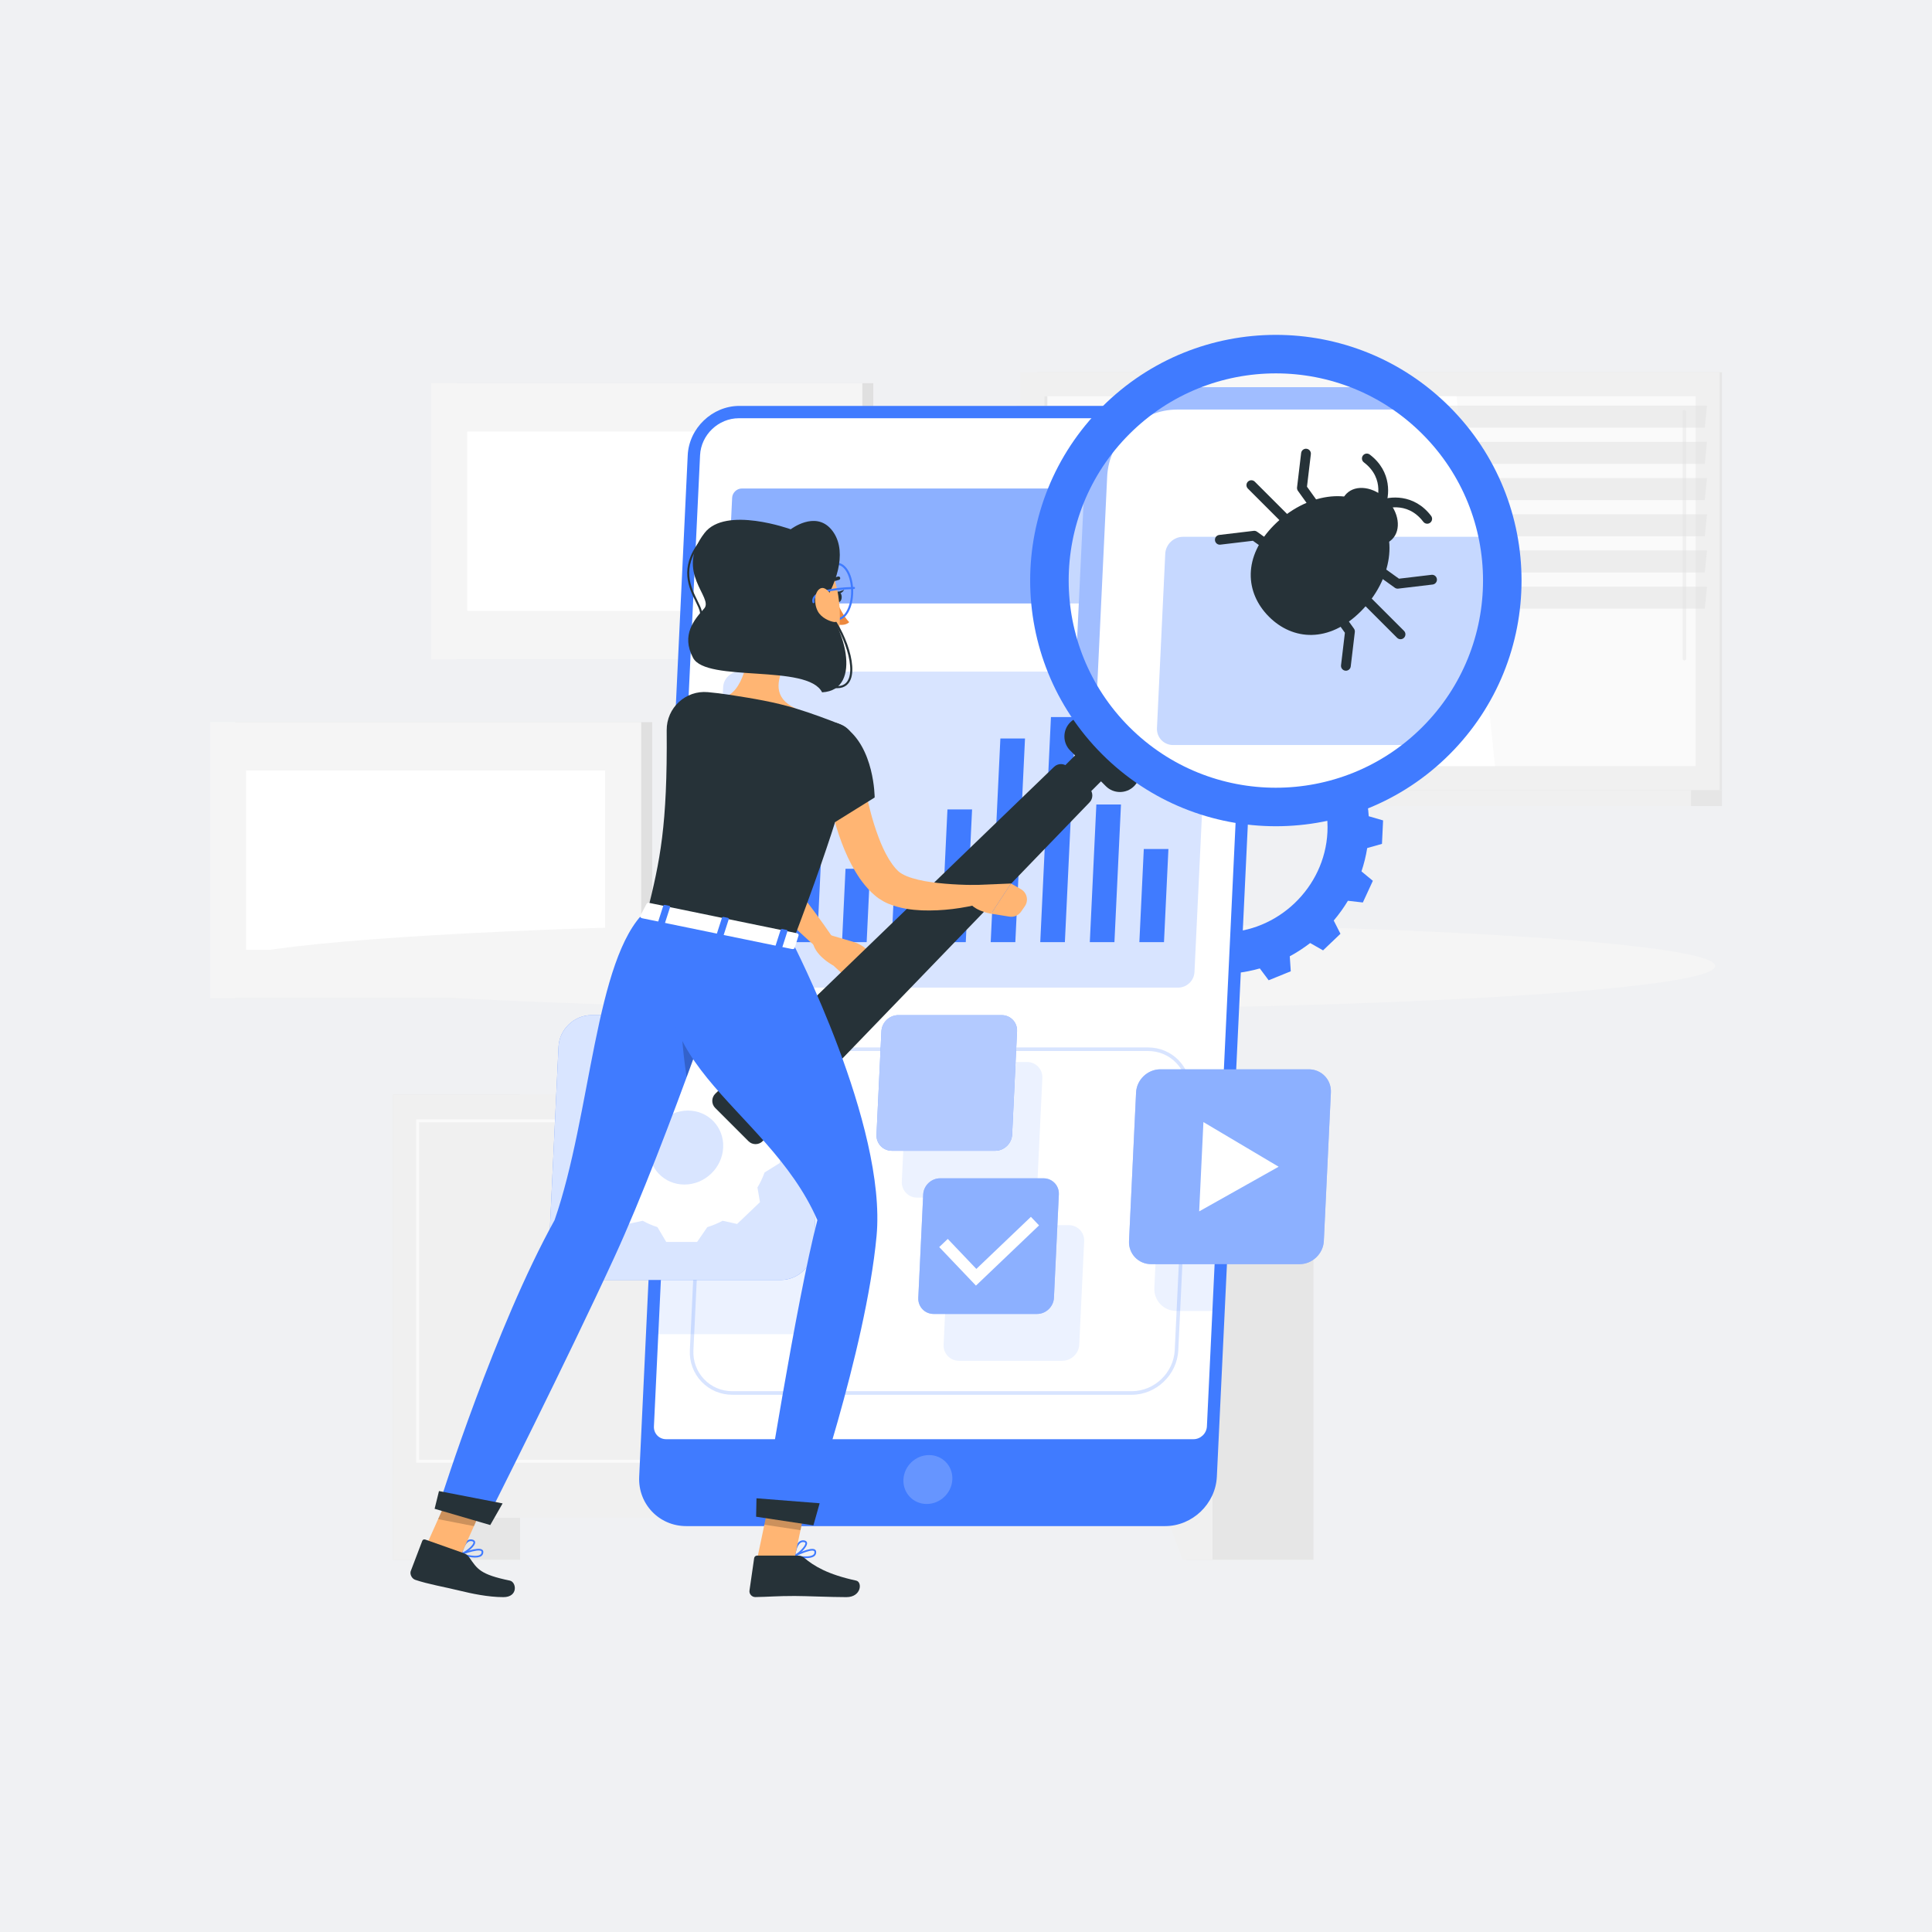 <?xml version="1.0" encoding="utf-8"?>
<!-- Generator: Adobe Illustrator 17.0.0, SVG Export Plug-In . SVG Version: 6.00 Build 0)  -->
<!DOCTYPE svg PUBLIC "-//W3C//DTD SVG 1.1//EN" "http://www.w3.org/Graphics/SVG/1.1/DTD/svg11.dtd">
<svg version="1.1" id="Layer_1" xmlns="http://www.w3.org/2000/svg" xmlns:xlink="http://www.w3.org/1999/xlink" x="0px" y="0px"
	 width="500px" height="500px" viewBox="0 0 500 500" enable-background="new 0 0 500 500" xml:space="preserve">
<rect fill="#F0F1F3" width="500" height="500"/>
<g>
	<g>
		<g>
			<rect x="101.707" y="283.26" fill="#E6E6E6" width="32.888" height="120.405"/>
			<polygon fill="#F0F0F0" points="109.466,403.666 101.707,403.666 101.707,381.596 117.601,381.596 			"/>
			<rect x="307.04" y="283.26" fill="#E6E6E6" width="32.888" height="120.405"/>
			<rect x="101.707" y="283.26" fill="#F0F0F0" width="212.105" height="109.539"/>
			<path fill="#FAFAFA" d="M204.406,290.448v87.35h-95.93v-87.35H204.406 M205.156,289.698h-97.43v88.85h97.43V289.698
				L205.156,289.698z"/>
			<path fill="#FAFAFA" d="M307.043,290.448v87.35h-95.93v-87.35H307.043 M307.793,289.698h-97.43v88.85h97.43V289.698
				L307.793,289.698z"/>
			<ellipse fill="#FAFAFA" cx="225.258" cy="306.172" rx="6.897" ry="4.127"/>
			<ellipse fill="#FAFAFA" cx="190.26" cy="306.172" rx="6.897" ry="4.127"/>
			<polygon fill="#F0F0F0" points="306.053,403.666 313.812,403.666 313.812,381.596 297.918,381.596 			"/>
		</g>
		<g>
			<path fill="#F5F5F5" d="M209.538,269.277c0,0,0.595,13.983,23.42,13.983c22.825,0,23.42-13.983,23.42-13.983H209.538z"/>
		</g>
		<g>
			<rect x="268.481" y="96.334" fill="#E6E6E6" width="177.178" height="108.138"/>
			<rect x="264.038" y="96.334" fill="#F0F0F0" width="180.991" height="108.138"/>
			<rect x="268.481" y="204.472" fill="#E6E6E6" width="177.178" height="4.128"/>
			<rect x="256.636" y="204.472" fill="#F0F0F0" width="180.991" height="4.128"/>
			<rect x="270.258" y="102.555" fill="#FAFAFA" width="168.55" height="95.697"/>
			<polygon fill="#FFFFFF" points="386.907,198.252 376.945,102.555 359.711,102.555 369.672,198.252 			"/>
			<path fill="#F0F0F0" d="M435.928,170.927c0.263,0,0.476-0.213,0.476-0.476v-63.85c0-0.263-0.213-0.476-0.476-0.476
				c-0.263,0-0.476,0.213-0.476,0.476v63.85C435.452,170.714,435.665,170.927,435.928,170.927z"/>
			<polygon fill="#FFFFFF" points="365.97,198.252 356.008,102.555 349.289,102.555 359.251,198.252 			"/>
			<rect x="270.258" y="102.555" fill="#E6E6E6" width="0.79" height="95.697"/>
			<polygon opacity="0.5" fill="#E0E0E0" points="262.568,110.674 441.192,110.674 441.764,104.974 263.14,104.974 			"/>
			<polygon opacity="0.5" fill="#E0E0E0" points="262.568,120.045 441.192,120.045 441.764,114.345 263.14,114.345 			"/>
			<polygon opacity="0.5" fill="#E0E0E0" points="262.568,129.416 441.192,129.416 441.764,123.716 263.14,123.716 			"/>
			<polygon opacity="0.5" fill="#E0E0E0" points="262.568,138.787 441.192,138.787 441.764,133.087 263.14,133.087 			"/>
			<polygon opacity="0.5" fill="#E0E0E0" points="262.568,148.158 441.192,148.158 441.764,142.458 263.14,142.458 			"/>
			<polygon opacity="0.5" fill="#E0E0E0" points="262.568,157.529 441.192,157.529 441.764,151.829 263.14,151.829 			"/>
		</g>
		<g>
			<g>
				<g>
					<g>
						<rect x="118.071" y="99.166" fill="#E0E0E0" width="107.936" height="71.459"/>
						<rect x="111.563" y="99.166" fill="#F5F5F5" width="111.602" height="71.459"/>
						<rect x="120.912" y="111.687" fill="#FFFFFF" width="92.902" height="46.417"/>
					</g>
				</g>
			</g>
			<g>
				<g>
					<g>
						<rect x="60.849" y="186.891" fill="#E0E0E0" width="107.936" height="71.459"/>
						<rect x="54.341" y="186.891" fill="#F5F5F5" width="111.601" height="71.459"/>
						<rect x="63.691" y="199.412" fill="#FFFFFF" width="92.902" height="46.417"/>
					</g>
				</g>
			</g>
		</g>
	</g>
	<ellipse id="_x3C_Path_x3E__229_" fill="#F5F5F5" cx="250" cy="250" rx="193.889" ry="11.323"/>
	<g>
		<g>
			
				<rect x="328.421" y="147.498" transform="matrix(0.999 0.048 -0.048 0.999 7.665 -15.629)" fill="#407BFF" width="1.018" height="8.282"/>
			
				<rect x="329.47" y="117.953" transform="matrix(0.999 0.048 -0.048 0.999 6.592 -15.673)" fill="#407BFF" width="1.018" height="23.216"/>
			<path fill="#407BFF" d="M191.362,105.047h123.951c7.025,0,12.5,5.748,12.167,12.774l-12.56,264.359
				c-0.334,7.025-6.355,12.774-13.38,12.774H177.588c-7.025,0-12.5-5.748-12.167-12.774l12.56-264.359
				C178.315,110.795,184.336,105.047,191.362,105.047z"/>
			<path fill="#407BFF" d="M357.654,218.394l0.289-6.073l-3.716-1.081c-0.132-2.07-0.442-4.086-0.91-6.037l3.18-2.437l-2.057-5.611
				l-3.907,0.443c-0.913-1.805-1.981-3.514-3.183-5.116l2.063-3.427l-4.09-4.294l-3.515,1.898c-1.542-1.28-3.197-2.431-4.954-3.432
				l0.626-3.879l-5.5-2.324l-2.576,3.056c-1.927-0.562-3.928-0.969-5.991-1.2l-0.898-3.756h-6.073l-1.256,3.757
				c-2.084,0.232-4.123,0.639-6.103,1.201l-2.286-3.058l-5.721,2.324l0.257,3.881c-1.852,1.001-3.617,2.151-5.28,3.431l-3.335-1.899
				l-4.499,4.294l1.737,3.428c-1.354,1.602-2.585,3.31-3.671,5.115l-3.864-0.443l-2.591,5.611l2.948,2.437
				c-0.654,1.952-1.156,3.968-1.485,6.038l-3.819,1.081l-0.289,6.073l3.716,1.08c0.133,2.07,0.443,4.086,0.911,6.037l-3.181,2.438
				l2.056,5.61l3.908-0.443c0.913,1.805,1.98,3.513,3.183,5.115l-2.064,3.429l4.09,4.294l3.518-1.9
				c1.541,1.279,3.195,2.427,4.952,3.428l-0.628,3.885l5.5,2.324l2.582-3.063c1.925,0.561,3.922,0.968,5.982,1.199l0.901,3.764
				h6.073l1.258-3.763c2.082-0.23,4.119-0.637,6.098-1.198l2.289,3.061l5.721-2.324l-0.257-3.883c1.853-1,3.616-2.15,5.279-3.429
				l3.336,1.9l4.499-4.294l-1.737-3.428c1.354-1.602,2.584-3.31,3.67-5.115l3.865,0.443l2.591-5.61l-2.948-2.438
				c0.653-1.951,1.155-3.967,1.485-6.037L357.654,218.394z M343.54,215.354c-0.683,14.352-12.867,25.982-27.205,25.982
				c-14.353,0-25.428-11.63-24.745-25.982c0.683-14.339,12.867-25.982,27.22-25.982C333.148,189.372,344.223,201.015,343.54,215.354
				z"/>
			<path fill="#FFFFFF" d="M315.161,108.24H191.211c-5.291,0-9.784,4.289-10.035,9.58l-11.941,251.332
				c-0.087,1.829,1.325,3.311,3.154,3.311h136.489c1.829,0,3.382-1.483,3.469-3.311l11.941-251.332
				C324.538,112.529,320.452,108.24,315.161,108.24z"/>
			<path opacity="0.2" fill="#407BFF" d="M292.874,360.968H189.548c-3.072,0-5.914-1.205-8-3.393
				c-2.09-2.191-3.16-5.093-3.014-8.169l3.174-66.81c0.301-6.352,5.714-11.52,12.066-11.52h103.327c3.072,0,5.913,1.205,8,3.394
				c2.09,2.191,3.16,5.093,3.014,8.169l-3.174,66.81C304.639,355.8,299.226,360.968,292.874,360.968z M193.774,272
				c-5.866,0-10.866,4.772-11.144,10.639l-3.174,66.81c-0.134,2.822,0.846,5.482,2.76,7.489c1.911,2.003,4.515,3.106,7.332,3.106
				h103.327c5.866,0,10.866-4.772,11.145-10.639l3.174-66.81c0.134-2.822-0.846-5.481-2.76-7.489
				c-1.911-2.003-4.514-3.106-7.331-3.106H193.774z"/>
			<path opacity="0.1" fill="#407BFF" d="M211.395,276.742h-39.356l-3.256,68.542h39.356c4.479,0,8.318-3.665,8.531-8.144
				l2.483-52.254C219.365,280.406,215.874,276.742,211.395,276.742z"/>
			<path opacity="0.1" fill="#407BFF" d="M264.12,309.941h-26.762c-2.294,0-4.082-1.877-3.973-4.171l1.271-26.762
				c0.109-2.294,2.075-4.171,4.369-4.171h26.762c2.294,0,4.082,1.877,3.973,4.171l-1.272,26.762
				C268.38,308.065,266.414,309.941,264.12,309.941z"/>
			<path opacity="0.1" fill="#407BFF" d="M306.842,288.863c-3.294,0-6.118,2.695-6.275,5.99l-1.826,38.434
				c-0.156,3.294,2.411,5.99,5.705,5.99h11.364l2.395-50.414H306.842z"/>
			<path opacity="0.1" fill="#407BFF" d="M274.939,352.171h-26.762c-2.294,0-4.082-1.877-3.973-4.171l1.271-26.762
				c0.109-2.294,2.075-4.171,4.369-4.171h26.762c2.294,0,4.082,1.877,3.973,4.171L279.308,348
				C279.199,350.294,277.233,352.171,274.939,352.171z"/>
			<path opacity="0.2" fill="#FFFFFF" d="M246.464,382.9c-0.166,3.495-3.133,6.327-6.628,6.327c-3.495,0-6.193-2.833-6.027-6.327
				s3.133-6.327,6.628-6.327S246.63,379.405,246.464,382.9z"/>
		</g>
		<path opacity="0.2" fill="#407BFF" d="M304.922,255.591H187.469c-2.218,0-3.93-1.798-3.825-4.016l3.504-73.744
			c0.105-2.218,1.989-4.016,4.206-4.016h117.453c2.218,0,3.93,1.798,3.825,4.016l-3.504,73.744
			C309.023,253.793,307.14,255.591,304.922,255.591z"/>
		<path opacity="0.6" fill="#407BFF" d="M311.239,156.171H190.599c-1.338,0-2.371-1.085-2.307-2.422l1.183-24.907
			c0.064-1.338,1.2-2.422,2.537-2.422h120.64c1.338,0,2.371,1.084,2.307,2.422l-1.183,24.907
			C313.713,155.086,312.577,156.171,311.239,156.171z"/>
		<g>
			<polygon fill="#407BFF" points="200.791,198.594 194.418,198.594 192.269,243.828 198.642,243.828 			"/>
			<polygon fill="#407BFF" points="212.825,215.236 206.452,215.236 205.094,243.828 211.466,243.828 			"/>
			<polygon fill="#407BFF" points="225.193,224.838 218.821,224.838 217.918,243.828 224.291,243.828 			"/>
			<polygon fill="#407BFF" points="237.567,234.333 231.194,234.333 230.743,243.828 237.116,243.828 			"/>
			<polygon fill="#407BFF" points="251.573,209.475 245.2,209.475 243.568,243.828 249.941,243.828 			"/>
			<polygon fill="#407BFF" points="265.27,191.126 258.897,191.126 256.393,243.828 262.766,243.828 			"/>
			<polygon fill="#407BFF" points="278.358,185.578 271.985,185.578 269.218,243.828 275.59,243.828 			"/>
			<polygon fill="#407BFF" points="290.108,208.195 283.735,208.195 282.042,243.828 288.415,243.828 			"/>
			<polygon fill="#407BFF" points="302.386,219.717 296.013,219.717 294.867,243.828 301.24,243.828 			"/>
		</g>
		<g>
			<path fill="#407BFF" d="M202.077,331.258h-52.255c-4.479,0-7.969-3.665-7.757-8.144l2.483-52.255
				c0.213-4.479,4.052-8.144,8.531-8.144h52.255c4.479,0,7.969,3.665,7.757,8.144l-2.483,52.255
				C210.395,327.594,206.556,331.258,202.077,331.258z"/>
			<path opacity="0.8" fill="#FFFFFF" d="M202.077,331.258h-52.255c-4.479,0-7.969-3.665-7.757-8.144l2.483-52.255
				c0.213-4.479,4.052-8.144,8.531-8.144h52.255c4.479,0,7.969,3.665,7.757,8.144l-2.483,52.255
				C210.395,327.594,206.556,331.258,202.077,331.258z"/>
			<path fill="#FFFFFF" d="M201.819,300.979l0.38-7.982l-3.716-2.458c-0.36-1.359-0.854-2.66-1.467-3.889l1.01-3.792l-5.376-5.645
				l-3.832,0.829c-1.196-0.672-2.471-1.227-3.809-1.652l-2.275-3.834h-7.983l-2.64,3.834c-1.379,0.425-2.706,0.981-3.967,1.652
				l-3.753-0.829l-5.913,5.645l0.648,3.789c-0.732,1.23-1.351,2.533-1.841,3.894l-3.946,2.455l-0.38,7.982l3.712,2.454
				c0.361,1.362,0.856,2.664,1.471,3.895l-1.009,3.789l5.376,5.645l3.834-0.83c1.195,0.671,2.468,1.226,3.805,1.65l2.277,3.836
				h7.983l2.643-3.836c1.378-0.425,2.703-0.979,3.962-1.65l3.755,0.83l5.913-5.645l-0.649-3.792c0.731-1.229,1.349-2.53,1.839-3.89
				L201.819,300.979z M177.121,306.56c-5.284,0-9.374-4.286-9.123-9.57c0.252-5.292,4.75-9.578,10.035-9.578
				c5.292,0,9.374,4.286,9.122,9.578C186.903,302.275,182.413,306.56,177.121,306.56z"/>
		</g>
		<g>
			<path fill="#407BFF" d="M257.57,297.82h-26.762c-2.294,0-4.081-1.877-3.973-4.171l1.272-26.762
				c0.109-2.294,2.075-4.171,4.369-4.171h26.762c2.294,0,4.082,1.877,3.973,4.171l-1.272,26.762
				C261.83,295.943,259.864,297.82,257.57,297.82z"/>
			<path opacity="0.6" fill="#FFFFFF" d="M257.57,297.82h-26.762c-2.294,0-4.081-1.877-3.973-4.171l1.272-26.762
				c0.109-2.294,2.075-4.171,4.369-4.171h26.762c2.294,0,4.082,1.877,3.973,4.171l-1.272,26.762
				C261.83,295.943,259.864,297.82,257.57,297.82z"/>
		</g>
		<g>
			<g>
				<path fill="#407BFF" d="M336.331,327.156h-38.435c-3.294,0-5.862-2.695-5.705-5.99l1.826-38.435
					c0.156-3.294,2.98-5.99,6.274-5.99h38.435c3.294,0,5.862,2.695,5.705,5.99l-1.826,38.435
					C342.449,324.46,339.625,327.156,336.331,327.156z"/>
				<path opacity="0.4" fill="#FFFFFF" d="M336.331,327.156h-38.435c-3.294,0-5.862-2.695-5.705-5.99l1.826-38.435
					c0.156-3.294,2.98-5.99,6.274-5.99h38.435c3.294,0,5.862,2.695,5.705,5.99l-1.826,38.435
					C342.449,324.46,339.625,327.156,336.331,327.156z"/>
			</g>
			<polygon fill="#FFFFFF" points="330.909,301.948 311.443,290.393 310.345,313.504 			"/>
		</g>
		<g>
			<g>
				<path fill="#407BFF" d="M268.389,340.05h-26.762c-2.294,0-4.082-1.877-3.973-4.171l1.271-26.762
					c0.109-2.294,2.075-4.171,4.369-4.171h26.762c2.294,0,4.082,1.877,3.973,4.171l-1.271,26.762
					C272.649,338.173,270.683,340.05,268.389,340.05z"/>
				<path opacity="0.4" fill="#FFFFFF" d="M268.389,340.05h-26.762c-2.294,0-4.082-1.877-3.973-4.171l1.271-26.762
					c0.109-2.294,2.075-4.171,4.369-4.171h26.762c2.294,0,4.082,1.877,3.973,4.171l-1.271,26.762
					C272.649,338.173,270.683,340.05,268.389,340.05z"/>
			</g>
			<polygon fill="#FFFFFF" points="252.576,332.717 243.072,322.738 245.283,320.633 252.678,328.397 266.797,314.918 
				268.906,317.127 			"/>
		</g>
	</g>
	<g>
		<path fill="#FFB573" d="M194.397,160.924c-0.051,5.716-1.044,16.004-5.642,18.88c0,0,2.474,7.52,11.476,11.645
			c9.482-2.896,5.6-8.137,5.6-8.137c-5.826-2.722-4.734-7.235-2.79-11.285L194.397,160.924z"/>
		<path fill="#FFB573" d="M188.614,190.997c1.308,4.728,2.735,9.569,4.213,14.278c0.75,2.358,1.547,4.693,2.394,6.973
			c0.827,2.286,1.726,4.524,2.716,6.574c0.49,1.011,1.011,1.985,1.525,2.763c0.127,0.184,0.256,0.396,0.37,0.527l0.172,0.229
			c0.055,0.076,0.195,0.234,0.289,0.347l1.245,1.478c1.622,1.988,3.237,3.957,4.799,5.975c3.147,4.013,6.187,8.105,9.077,12.335
			l-3.585,3.173c-3.841-3.369-7.549-6.861-11.179-10.407l-5.408-5.325l-1.329-1.326c-0.12-0.123-0.201-0.192-0.352-0.358
			l-0.445-0.496c-0.313-0.34-0.541-0.653-0.794-0.977c-0.969-1.283-1.711-2.518-2.407-3.748c-2.659-4.909-4.488-9.771-6.207-14.697
			c-1.719-4.925-3.174-9.824-4.455-14.912L188.614,190.997z"/>
		<path fill="#263238" d="M176.079,183.656c-3.976,5.843,1.101,20.256,1.101,20.256l17.932-0.005c0,0,0.165-11.921-2.329-16.516
			C189.555,181.444,178.66,179.863,176.079,183.656z"/>
		<path fill="#FFB573" d="M220.835,243.752l-6.924-2.032l-3.628,1.438c0.036,3.929,5.413,6.745,5.413,6.745l4.194,3.858
			c0.889,0.818,2.209,0.959,3.25,0.347l2.604-1.53c1.392-0.818,1.782-2.654,0.842-3.967l-1.132-1.581
			C224.324,245.453,222.698,244.299,220.835,243.752z"/>
		<g>
			<g>
				<path fill="#263238" d="M286.196,203.467l-9.225-9.225c-2.007-2.007-2.007-5.292,0-7.299l0,0c2.007-2.007,5.292-2.007,7.299,0
					l9.225,9.225c2.007,2.007,2.007,5.292,0,7.299l0,0C291.488,205.474,288.203,205.474,286.196,203.467z"/>
				<path fill="#263238" d="M274.17,207.042l-0.774-0.774c-1.633-1.633-1.633-4.304,0-5.937l5.953-5.953
					c1.632-1.633,4.304-1.633,5.937,0l0.774,0.774c1.633,1.632,1.633,4.304,0,5.937l-5.953,5.953
					C278.474,208.674,275.802,208.674,274.17,207.042z"/>
				<path fill="#263238" d="M193.704,295.344l-8.61-8.61c-1.023-1.023-1.008-2.686,0.033-3.691l87.654-84.574
					c1.015-0.98,2.628-0.965,3.626,0.032l5.531,5.531c0.997,0.997,1.012,2.61,0.032,3.626l-84.575,87.654
					C196.391,296.353,194.727,296.368,193.704,295.344z"/>
			</g>
			<g>
				<g>
					<path fill="#407BFF" d="M283.717,182.749c-2.114-3.011-3.886-6.171-5.338-9.437l2.37-49.964
						c0.011-0.341,0.043-0.673,0.075-1.004c1.057-11.733,10.868-21.288,22.569-22.078c0.523-0.042,1.057-0.064,1.591-0.064h51.906
						c3.043,1.634,5.979,3.555,8.754,5.787c1.601,1.281,3.15,2.669,4.644,4.163c8.178,8.178,13.334,18.224,15.459,28.772
						c3.662,18.01-1.495,37.451-15.47,51.415c-0.865,0.865-1.74,1.687-2.648,2.477c-22.26,19.633-56.252,18.811-77.54-2.477
						C287.71,187.958,285.585,185.418,283.717,182.749z"/>
					<path fill="#FFFFFF" d="M290.091,190.339c-2.381-2.381-4.505-4.921-6.374-7.59l2.819-59.401
						c0.448-9.587,8.594-17.359,18.171-17.359h60.938c1.601,1.281,3.15,2.669,4.644,4.163c8.178,8.178,13.334,18.224,15.459,28.772
						c3.662,18.01-1.495,37.451-15.47,51.415c-0.865,0.865-1.74,1.687-2.648,2.477C345.371,212.449,311.379,211.627,290.091,190.339
						z"/>
				</g>
				<path opacity="0.6" fill="#407BFF" d="M370.278,190.339c-0.865,0.865-1.74,1.687-2.648,2.477h-64.024
					c-2.423,0-4.302-1.964-4.185-4.388l2.146-45.116c0.117-2.424,2.167-4.388,4.591-4.388h79.59
					C389.409,156.934,384.253,176.375,370.278,190.339z"/>
			</g>
			<path opacity="0.5" fill="#FFFFFF" d="M290.094,190.344c-22.147-22.147-22.139-58.049,0-80.188
				c22.147-22.147,58.049-22.155,80.196-0.008c22.147,22.147,22.139,58.049-0.008,80.196
				C348.143,212.483,312.24,212.491,290.094,190.344z"/>
			<g>
				<path fill="#263238" d="M352.166,158.23c-8.222,8.222-17.577,7.554-23.759,1.372c-6.182-6.182-6.85-15.537,1.372-23.759
					c8.222-8.222,19.898-9.875,26.08-3.693C362.041,138.332,360.388,150.009,352.166,158.23z"/>
				
					<ellipse transform="matrix(-0.707 0.707 -0.707 -0.707 699.399 -22.334)" fill="#263238" cx="354.325" cy="133.684" rx="6.278" ry="8.35"/>
				<path fill="#263238" d="M347.283,141.992c-0.394,0-0.782-0.184-1.029-0.528l-10.35-14.432c-0.184-0.257-0.265-0.573-0.228-0.887
					l1.058-8.897c0.083-0.694,0.713-1.19,1.406-1.106c0.694,0.082,1.19,0.711,1.107,1.405l-1,8.41l10.064,14.032
					c0.407,0.567,0.277,1.358-0.291,1.766C347.796,141.915,347.539,141.992,347.283,141.992z"/>
				<path fill="#263238" d="M361.714,152.343c-0.263,0-0.521-0.083-0.737-0.237l-14.432-10.35c-0.568-0.407-0.698-1.198-0.291-1.766
					c0.407-0.568,1.198-0.699,1.766-0.291l14.033,10.064l8.41-1c0.698-0.093,1.323,0.412,1.406,1.106
					c0.083,0.693-0.413,1.323-1.107,1.405l-8.897,1.059C361.814,152.34,361.764,152.343,361.714,152.343z"/>
				<path fill="#263238" d="M339.021,150.253c-0.255,0-0.513-0.077-0.736-0.237l-14.033-10.064l-8.41,1
					c-0.696,0.095-1.323-0.412-1.406-1.106c-0.082-0.693,0.413-1.323,1.107-1.405l8.897-1.059c0.313-0.044,0.63,0.044,0.887,0.228
					l14.432,10.351c0.568,0.407,0.698,1.198,0.291,1.766C339.803,150.069,339.415,150.253,339.021,150.253z"/>
				<path fill="#263238" d="M348.315,173.582c-0.05,0-0.1-0.003-0.151-0.01c-0.694-0.082-1.189-0.712-1.107-1.405l1-8.41
					l-10.064-14.032c-0.407-0.567-0.277-1.358,0.291-1.766c0.567-0.408,1.358-0.278,1.766,0.291l10.351,14.432
					c0.184,0.257,0.265,0.573,0.228,0.887l-1.059,8.898C349.494,173.109,348.947,173.582,348.315,173.582z"/>
				<path fill="#263238" d="M362.459,165.429c-0.324,0-0.648-0.124-0.895-0.371l-38.613-38.612c-0.494-0.494-0.494-1.295,0-1.789
					c0.494-0.494,1.295-0.494,1.789,0l38.613,38.612c0.494,0.494,0.494,1.295,0,1.789
					C363.106,165.305,362.782,165.429,362.459,165.429z"/>
				<path fill="#263238" d="M357.264,132.011c-0.167,0-0.337-0.033-0.501-0.105c-0.64-0.276-0.936-1.018-0.662-1.658
					c0.108-0.257,2.559-6.266-3.131-10.591c-0.556-0.423-0.665-1.216-0.242-1.772c0.423-0.557,1.216-0.667,1.773-0.241
					c5.835,4.435,5.119,10.837,3.925,13.604C358.22,131.725,357.753,132.011,357.264,132.011z"/>
				<path fill="#263238" d="M369.359,135.539c-0.382,0-0.759-0.173-1.008-0.5c-4.325-5.69-10.335-3.236-10.589-3.131
					c-0.641,0.271-1.384-0.024-1.658-0.667c-0.274-0.641,0.02-1.382,0.66-1.657c2.765-1.193,9.167-1.91,13.603,3.924
					c0.423,0.557,0.314,1.35-0.242,1.772C369.895,135.455,369.626,135.539,369.359,135.539z"/>
			</g>
			<path fill="#407BFF" d="M375.15,105.288c-24.829-24.829-65.088-24.836-89.925,0c-24.829,24.829-24.821,65.088,0.008,89.917
				c24.829,24.829,65.088,24.837,89.917,0.008C399.986,170.376,399.979,130.117,375.15,105.288z M292.276,188.161
				c-20.941-20.941-20.934-54.889,0-75.822c20.941-20.941,54.889-20.949,75.83-0.008s20.934,54.889-0.008,75.83
				C347.165,209.095,313.217,209.102,292.276,188.161z"/>
		</g>
		<path fill="#263238" d="M221.115,193.441c-0.82,5.921-4.238,19.485-16.024,50.436l-37.606-7.725
			c3.346-13.451,5.264-22.392,5.055-47.17c-0.049-5.788,4.902-10.39,10.666-9.855c1.785,0.166,3.669,0.386,5.549,0.679
			c6.391,0.995,11.617,1.858,17.076,3.508c4.286,1.296,8.846,3.03,11.833,4.22C220.035,188.479,221.465,190.912,221.115,193.441z"/>
		<path fill="#FFB573" d="M222.531,195.84c0.305,2.22,0.686,4.681,1.14,7.003c0.47,2.346,0.947,4.686,1.543,6.973
			c0.591,2.285,1.279,4.526,2.081,6.659c0.778,2.145,1.715,4.167,2.784,5.937c0.54,0.868,1.113,1.666,1.712,2.351l0.456,0.471
			c0.163,0.178,0.23,0.21,0.342,0.335c0.246,0.202,0.546,0.413,0.908,0.618c1.464,0.85,3.625,1.432,5.834,1.847
			c4.474,0.781,9.445,1.001,14.235,1.019l0.698,4.736c-5.132,1.29-10.233,2.006-15.733,1.813c-2.753-0.136-5.592-0.477-8.682-1.744
			c-0.77-0.329-1.553-0.752-2.333-1.269c-0.369-0.274-0.827-0.59-1.108-0.855l-0.906-0.821c-1.135-1.124-2.096-2.312-2.956-3.52
			c-3.302-4.874-5.122-9.965-6.601-15.045c-0.721-2.545-1.362-5.09-1.838-7.66c-0.49-2.594-0.915-5.08-1.188-7.833L222.531,195.84z"
			/>
		<path fill="#263238" d="M218.416,187.995c7.929,5.305,7.946,18.395,7.946,18.395l-16.231,10.096c0,0-4.502-12.197-3.243-21.434
			C207.622,189.657,213.54,184.733,218.416,187.995z"/>
		<path fill="#FFB573" d="M251.417,229.069l10.227-0.416l-5.137,7.811c0,0-5.32-0.708-6.504-4.36L251.417,229.069z"/>
		<path fill="#FFB573" d="M265.226,234.539l-0.977,1.405c-0.672,0.967-1.838,1.463-3,1.277l-4.742-0.758l5.137-7.811l2.585,1.476
			C265.792,231.021,266.253,233.062,265.226,234.539z"/>
		
			<ellipse transform="matrix(-0.999 0.052 -0.052 -0.999 441.712 297.62)" fill="#263238" cx="216.962" cy="154.589" rx="0.902" ry="1.38"/>
		<path fill="#263238" d="M216.672,153.265l1.801-0.623C218.473,152.642,217.61,154.119,216.672,153.265z"/>
		<path fill="#ED893E" d="M216.798,156.296c0,0,1.464,3.21,2.969,4.717c-0.956,0.991-2.688,0.652-2.688,0.652L216.798,156.296z"/>
		<path fill="#407BFF" d="M216.648,160.509c-2.33,0-4.156-3.263-4.156-7.429c0-4.166,1.826-7.429,4.156-7.429
			c2.33,0,4.156,3.263,4.156,7.429C220.804,157.246,218.978,160.509,216.648,160.509z M216.648,146.185
			c-1.997,0-3.622,3.094-3.622,6.895c0,3.802,1.625,6.896,3.622,6.896c1.997,0,3.622-3.094,3.622-6.896
			C220.27,149.278,218.645,146.185,216.648,146.185z"/>
		<path fill="#263238" d="M213.162,152.788c0.188,0.019,0.374-0.083,0.454-0.265c0.837-1.895,3.447-2.441,3.474-2.446
			c0.242-0.049,0.399-0.285,0.351-0.527c-0.048-0.242-0.283-0.4-0.527-0.351c-0.126,0.025-3.094,0.647-4.116,2.963
			c-0.1,0.226,0.003,0.491,0.229,0.59C213.071,152.772,213.117,152.784,213.162,152.788z"/>
		<path fill="#FFB573" d="M190.151,153.2c1.064,9.321,1.316,13.289,6.29,17.841c7.482,6.847,18.698,3.502,20.44-5.949
			c1.568-8.507-0.436-22.321-9.784-25.562C197.887,136.335,189.086,143.879,190.151,153.2z"/>
		<path fill="#263238" d="M212.76,156.724c4.331-6.646,6.522-14.883,2.345-19.747c-4.176-4.863-10.463,0-10.463,0
			s-16.844-6.109-22.301,0.949c-7.909,10.23,2.439,16.711-0.104,19.558c-2.542,2.847-6.026,6.837-2.871,12.766
			c3.445,6.474,29.665,1.484,33.394,8.925C223.744,178.577,218.031,160.694,212.76,156.724z"/>
		<path fill="#263238" d="M181.041,160.241c-0.063,0-0.127-0.023-0.178-0.067c-0.11-0.099-0.12-0.267-0.021-0.377
			c0.784-0.878,0.112-2.24-0.818-4.126c-1.708-3.462-4.289-8.693,0.91-15.417c0.089-0.118,0.258-0.14,0.374-0.048
			c0.117,0.09,0.138,0.258,0.048,0.374c-4.994,6.46-2.601,11.313-0.853,14.855c0.984,1.994,1.761,3.57,0.737,4.717
			C181.188,160.211,181.114,160.241,181.041,160.241z"/>
		<path fill="#263238" d="M216.622,178.109c-0.467,0-0.989-0.058-1.574-0.184c-0.144-0.031-0.235-0.174-0.204-0.317
			c0.031-0.146,0.175-0.235,0.317-0.204c2.339,0.509,3.857-0.11,4.517-1.833c1.796-4.697-3.312-16.095-7.398-18.414
			c-0.128-0.073-0.173-0.236-0.1-0.364c0.072-0.128,0.235-0.173,0.364-0.101c4.331,2.459,9.541,14.081,7.633,19.069
			C219.742,176.897,218.774,178.109,216.622,178.109z"/>
		<path fill="#407BFF" d="M210.528,156.105c-0.12,0-0.228-0.08-0.259-0.201c-0.145-0.57-0.039-1.098,0.314-1.565
			c1.082-1.437,4.585-2.258,10.413-2.442c0.136-0.025,0.27,0.11,0.275,0.258c0.005,0.147-0.111,0.271-0.258,0.275
			c-7.047,0.224-9.33,1.336-10.003,2.23c-0.254,0.337-0.327,0.701-0.222,1.113c0.036,0.143-0.05,0.288-0.193,0.324
			C210.571,156.103,210.549,156.105,210.528,156.105z"/>
		<path fill="#FFB573" d="M211.622,158.146c0.915,1.766,3.088,2.646,4.198,2.821c1.67,0.262,1.214-2.28,0.409-4.649
			c-0.724-2.132-2.466-4.838-3.978-3.997C210.761,153.149,210.576,156.126,211.622,158.146z"/>
		<path fill="#407BFF" d="M122.233,403.053c0.936,0.094,1.812,0.036,2.34-0.35c0.335-0.245,0.507-0.596,0.511-1.044
			c0.003-0.268-0.107-0.486-0.318-0.63c-1.088-0.747-5.031,0.79-5.476,0.968c-0.089,0.035-0.145,0.122-0.141,0.217
			c0.004,0.095,0.067,0.177,0.159,0.205C120.09,402.658,121.197,402.948,122.233,403.053z M124.105,401.275
			c0.173,0.017,0.312,0.057,0.408,0.122c0.087,0.059,0.125,0.138,0.123,0.256c-0.003,0.303-0.11,0.528-0.328,0.688
			c-0.622,0.456-2.179,0.39-4.229-0.166C121.432,401.686,123.214,401.186,124.105,401.275z"/>
		<path fill="#407BFF" d="M119.35,402.427c0.031,0.003,0.063,0,0.093-0.01c1.172-0.394,3.594-2.199,3.527-3.282
			c-0.016-0.257-0.163-0.589-0.774-0.713c-0.451-0.092-0.88-0.005-1.272,0.261c-1.281,0.866-1.753,3.376-1.773,3.482
			c-0.014,0.078,0.014,0.158,0.074,0.21C119.261,402.404,119.304,402.423,119.35,402.427z M121.974,398.84
			c0.044,0.004,0.088,0.011,0.133,0.02c0.403,0.082,0.413,0.247,0.416,0.302c0.04,0.65-1.626,2.094-2.838,2.672
			c0.184-0.726,0.65-2.213,1.491-2.781C121.429,398.882,121.691,398.811,121.974,398.84z"/>
		<polygon fill="#FFB573" points="108.423,404.221 117.69,406.024 127.936,383.18 118.669,381.377 		"/>
		<path fill="#263238" d="M120.073,401.981l-10.011-3.545c-0.364-0.129-0.699,0.037-0.804,0.4l-2.977,7.82
			c-0.244,0.838,0.343,1.921,1.185,2.203c3.499,1.172,7.144,1.74,11.681,2.847c2.791,0.681,7.167,1.631,11.135,1.631
			c3.881,0,3.392-3.923,1.668-4.279c-7.728-1.593-8.423-3.013-10.473-5.963C121.109,402.564,120.606,402.17,120.073,401.981z"/>
		<g opacity="0.2">
			<polygon points="127.932,383.185 122.652,394.961 113.381,393.157 118.66,381.382 			"/>
		</g>
		<path fill="#407BFF" d="M167.076,235.791c-13.13,12.213-14.045,52.608-23.551,79.979c-15.294,27.542-29.359,72.048-29.359,72.048
			l12.767,3.514c0,0,19.566-38.789,32.072-65.983c13.806-30.019,32.123-84.548,32.123-84.548S177.134,237.886,167.076,235.791z"/>
		<path opacity="0.2" d="M176.297,256.605c-0.32,7.164,0.267,14.712,1.399,22.164c2.413-6.534,4.644-12.758,6.576-18.192
			L176.297,256.605z"/>
		<path fill="#407BFF" d="M208.523,403.247c0.94,0,1.807-0.146,2.293-0.582c0.308-0.277,0.444-0.644,0.404-1.09
			c-0.024-0.267-0.156-0.473-0.38-0.595c-1.157-0.634-4.927,1.29-5.352,1.511c-0.085,0.044-0.132,0.136-0.118,0.23
			c0.014,0.094,0.085,0.169,0.178,0.188C206.351,403.068,207.482,403.247,208.523,403.247z M210.208,401.291
			c0.174,0,0.316,0.025,0.418,0.081c0.092,0.05,0.138,0.125,0.148,0.243c0.028,0.302-0.057,0.537-0.257,0.717
			c-0.573,0.515-2.129,0.606-4.224,0.258C207.59,401.967,209.313,401.291,210.208,401.291z"/>
		<path fill="#407BFF" d="M205.592,402.913c0.032,0,0.063-0.007,0.092-0.02c1.127-0.509,3.356-2.548,3.181-3.618
			c-0.041-0.254-0.221-0.569-0.841-0.632c-0.458-0.046-0.876,0.083-1.24,0.387c-1.188,0.99-1.406,3.534-1.416,3.642
			c-0.006,0.079,0.029,0.156,0.094,0.201C205.501,402.899,205.546,402.913,205.592,402.913z M207.844,399.081
			c0.044,0,0.089,0.002,0.135,0.007c0.409,0.042,0.435,0.205,0.444,0.259c0.105,0.643-1.408,2.246-2.557,2.942
			c0.111-0.741,0.425-2.267,1.205-2.916C207.306,399.177,207.56,399.081,207.844,399.081z"/>
		<polygon fill="#FFB573" points="195.633,404.986 204.979,406.398 209.494,384.941 200.148,383.529 		"/>
		<path fill="#263238" d="M206.549,402.591l-10.62,0c-0.386,0-0.7,0.268-0.754,0.646l-1.21,8.402
			c-0.126,0.872,0.624,1.696,1.516,1.681c3.703-0.064,5.487-0.281,10.157-0.281c2.873,0,9.443,0.298,13.41,0.298
			c3.881,0,4.179-3.923,2.527-4.279c-7.408-1.593-10.95-3.79-13.445-5.887C207.679,402.794,207.114,402.591,206.549,402.591z"/>
		<g opacity="0.2">
			<polygon points="209.491,384.947 207.166,396.007 197.815,394.595 200.141,383.534 			"/>
		</g>
		<path fill="#407BFF" d="M205.091,243.876c0,0,24.467,47.34,21.759,76.046c-2.817,29.858-17.975,73.399-17.975,73.399
			l-11.387-2.061c0,0,8.679-55.088,14.052-75.49c-13.152-30.301-51.466-41.785-33.987-77.551
			C182.673,239.113,205.091,243.876,205.091,243.876z"/>
		<polygon fill="#263238" points="195.679,392.525 210.509,394.765 212.124,389.044 195.778,387.755 		"/>
		<polygon fill="#263238" points="112.478,390.474 126.874,394.681 130.075,389.081 113.608,385.889 		"/>
		<path fill="#FFFFFF" d="M167.375,233.828l-1.653,3.169c-0.185,0.234,0.069,0.564,0.504,0.653l38.704,7.951
			c0.339,0.07,0.654-0.039,0.719-0.247l1.031-3.296c0.071-0.228-0.182-0.486-0.553-0.562l-38.081-7.823
			C167.766,233.614,167.495,233.678,167.375,233.828z"/>
		<g>
			<path fill="#407BFF" d="M171.615,239.137l-1.02-0.21c-0.203-0.042-0.336-0.178-0.296-0.303l1.377-4.275
				c0.04-0.125,0.239-0.193,0.443-0.152l1.02,0.21c0.203,0.042,0.336,0.178,0.296,0.303l-1.377,4.275
				C172.017,239.111,171.818,239.179,171.615,239.137z"/>
			<path fill="#407BFF" d="M201.989,245.377l-1.02-0.21c-0.203-0.042-0.336-0.178-0.296-0.303l1.377-4.275
				c0.04-0.125,0.239-0.193,0.443-0.152l1.02,0.21c0.203,0.042,0.336,0.178,0.296,0.303l-1.377,4.275
				C202.391,245.35,202.192,245.418,201.989,245.377z"/>
			<path fill="#407BFF" d="M186.802,242.257l-1.02-0.21c-0.203-0.042-0.336-0.178-0.296-0.303l1.377-4.275
				c0.04-0.125,0.239-0.193,0.442-0.152l1.02,0.21c0.203,0.042,0.336,0.178,0.296,0.303l-1.377,4.275
				C187.204,242.23,187.005,242.299,186.802,242.257z"/>
		</g>
	</g>
</g>
</svg>
